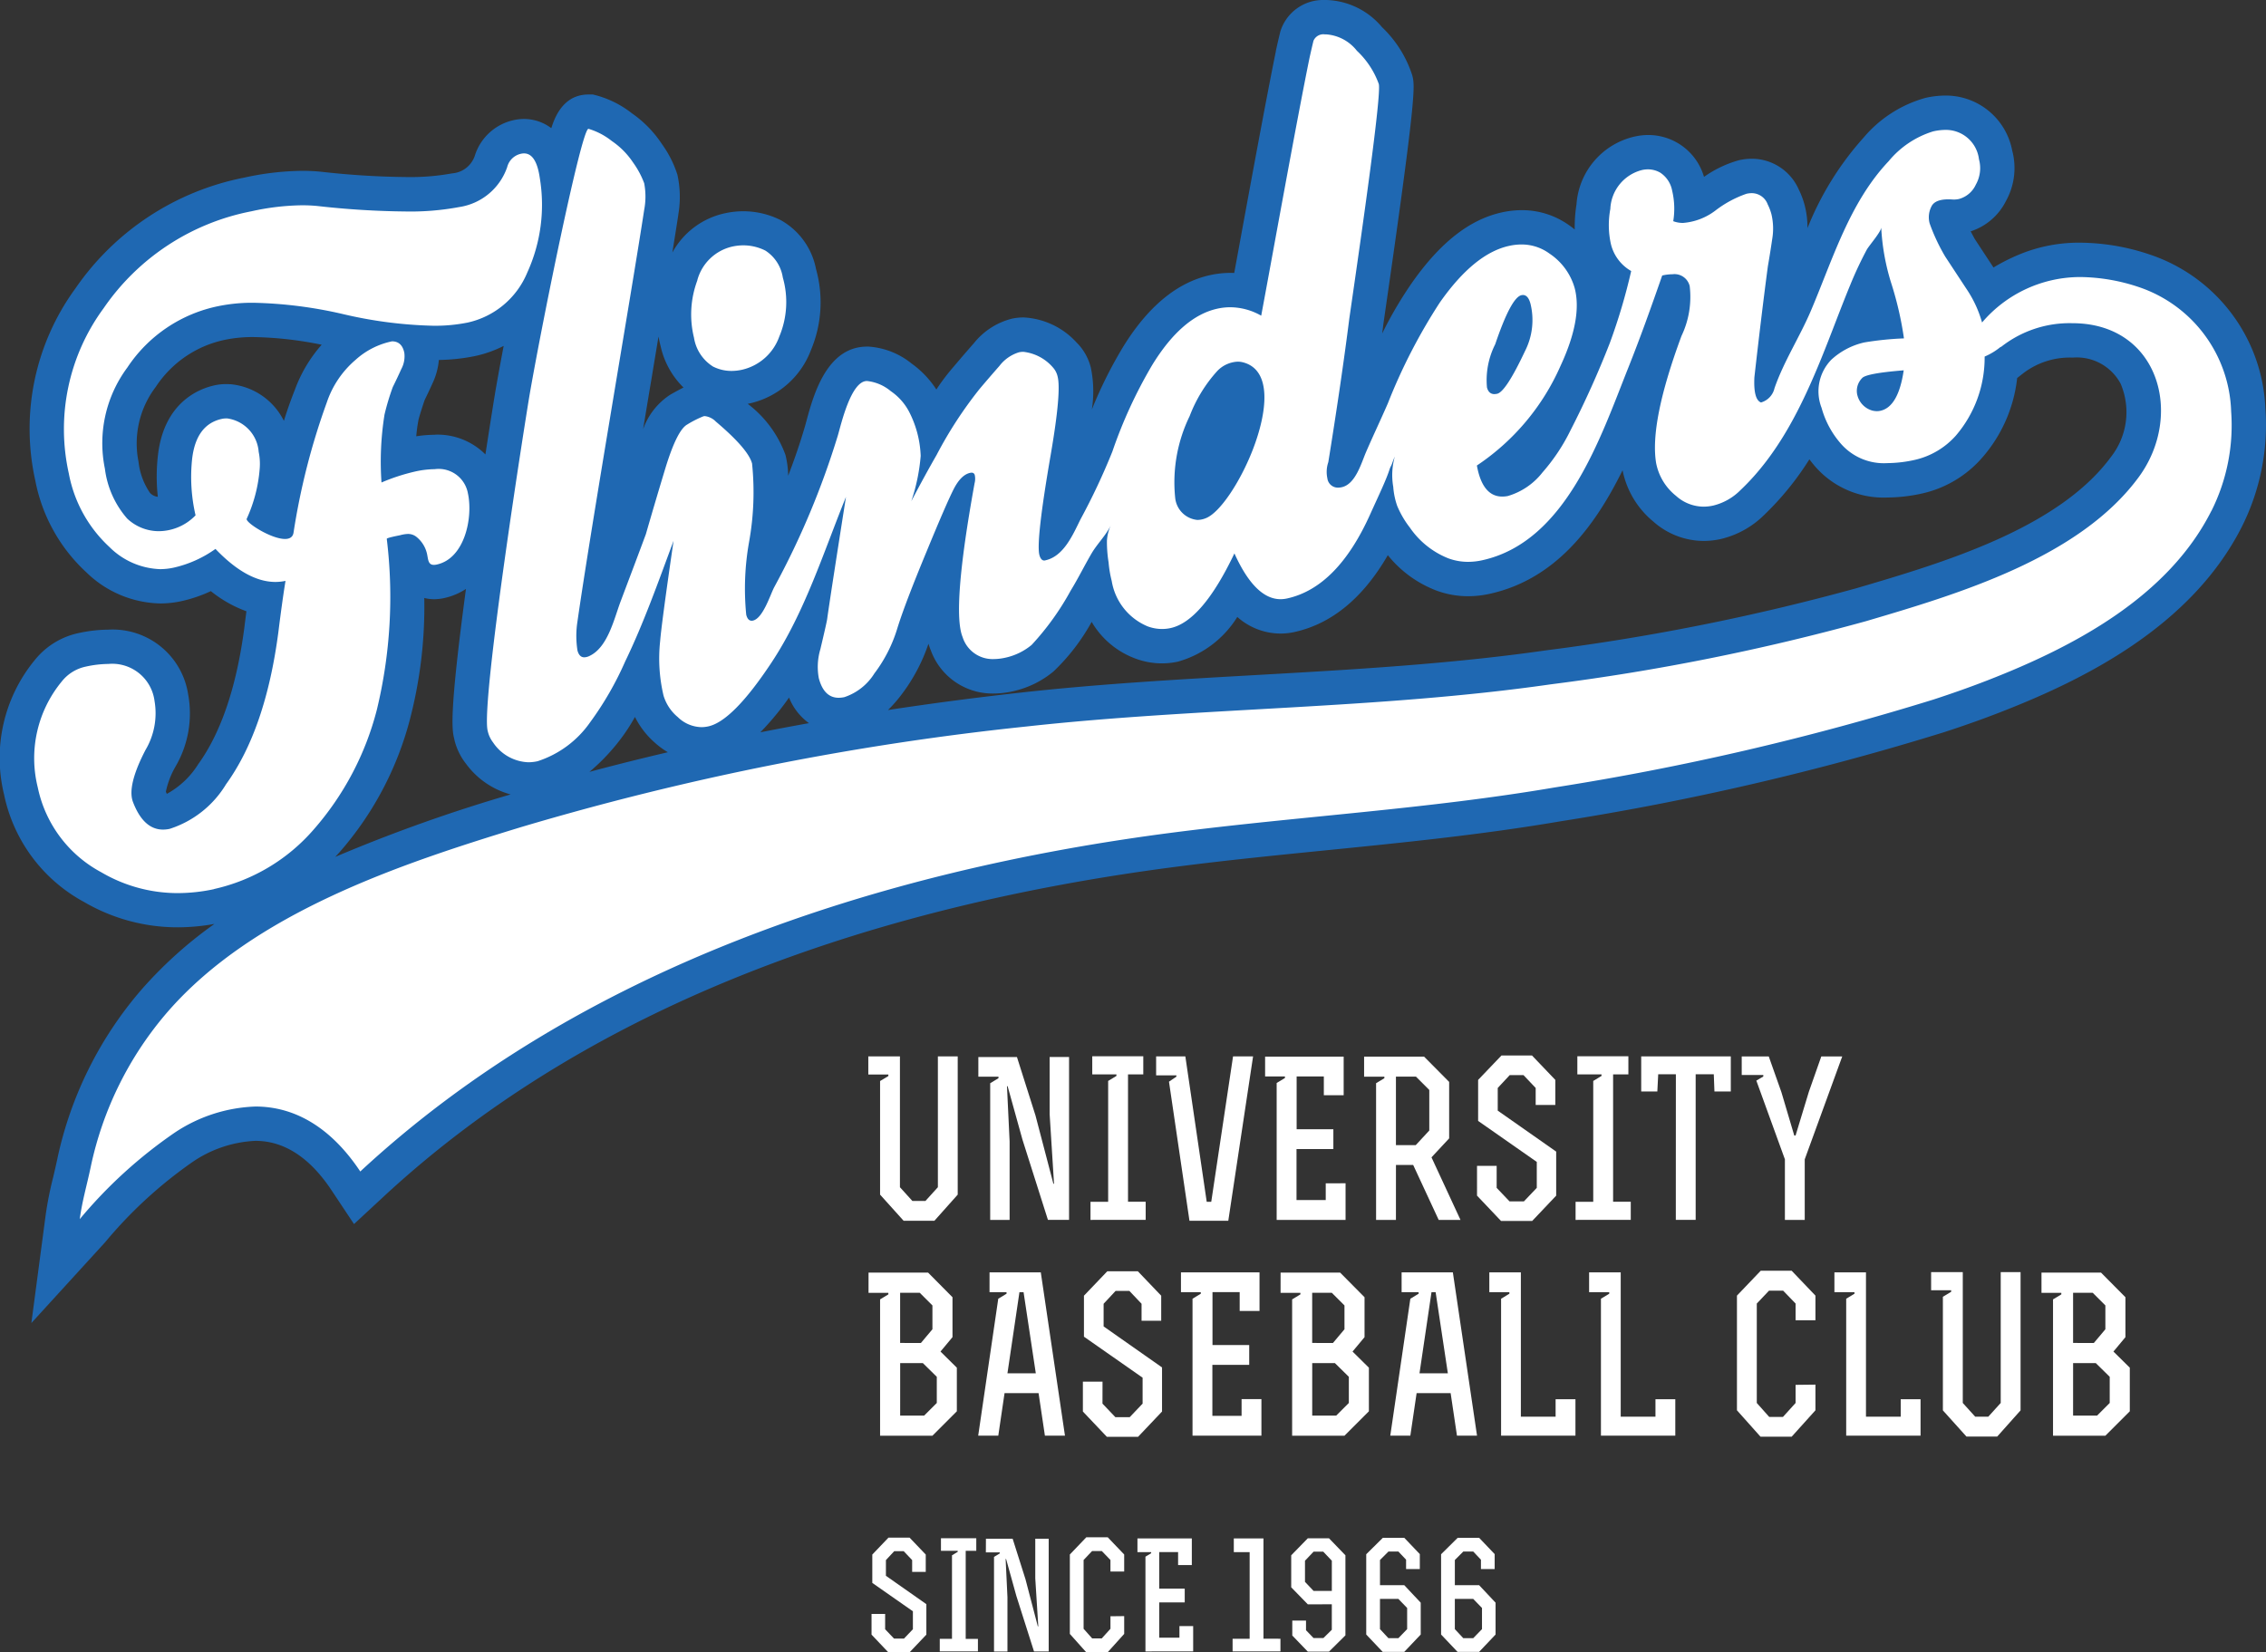 <svg id="logo-rev" xmlns="http://www.w3.org/2000/svg" xmlns:xlink="http://www.w3.org/1999/xlink" width="150" height="109.392" viewBox="0 0 150 109.392">
  <rect x="0" y="0" width="150" height="109.392" fill="#333333" stroke="none"/>
  <defs>
    <style>
      .cls-1 {
        fill: none;
      }

      .cls-2 {
        clip-path: url(#clip-path);
      }

      .cls-3 {
        fill: #fff;
      }

      .cls-4 {
        fill: #1f68b2;
      }
    </style>
    <clipPath id="clip-path">
      <rect id="Rectangle_958" data-name="Rectangle 958" class="cls-1" width="150" height="109.392"/>
    </clipPath>
  </defs>
  <g id="Group_5" data-name="Group 5" class="cls-2">
    <path id="Path_4698" data-name="Path 4698" class="cls-3" d="M5.791,82.207a22.606,22.606,0,0,1,.47-2.355c.09-.379.183-.77.272-1.192a23.967,23.967,0,0,1,5.358-10.787C17.653,61.256,27.256,57.92,35.8,55.312A185.464,185.464,0,0,1,69.479,48.6c5.111-.563,10.315-.856,15.349-1.141,6.35-.358,12.916-.729,19.3-1.644a148.015,148.015,0,0,0,20.711-4.147c5.8-1.7,13.735-4.039,17.466-9.128a5.876,5.876,0,0,0,.728-6.017,4.416,4.416,0,0,0-4.169-2.357H138.8a6.156,6.156,0,0,0-4.012,1.338l-.7.55a8.7,8.7,0,0,1-2.15,5.185,6.307,6.307,0,0,1-3.287,1.945,9.742,9.742,0,0,1-2.073.245,4.878,4.878,0,0,1-3.974-1.712,7.5,7.5,0,0,1-1.2-1.937,19.976,19.976,0,0,1-3.791,5.134,4.941,4.941,0,0,1-2.326,1.3,4.115,4.115,0,0,1-.887.1,3.87,3.87,0,0,1-2.57-1,4.776,4.776,0,0,1-1.694-2.855c-.327-2.012.241-4.948,1.736-8.983a6.662,6.662,0,0,0,.546-2.316c-.6,1.7-1.241,3.479-1.945,5.244-.144.362-.292.739-.443,1.126C108.213,32.2,105.717,38.587,100,39.843a5.488,5.488,0,0,1-1.178.131,4.912,4.912,0,0,1-1.7-.3,6.729,6.729,0,0,1-3.075-2.434,8.287,8.287,0,0,1-.685-1.058c-1.6,3.541-3.711,5.626-6.285,6.192a3.131,3.131,0,0,1-.672.074,3.769,3.769,0,0,1-3.017-1.81c-1.286,2.171-2.609,3.385-4.017,3.694a3.782,3.782,0,0,1-.814.089,3.9,3.9,0,0,1-1.33-.238,5.022,5.022,0,0,1-3.1-3.787c-.011-.043-.022-.087-.033-.13-.2.358-.4.722-.621,1.081-1.695,2.764-2.4,3.52-2.825,3.871A5.215,5.215,0,0,1,68.435,46.3a4.809,4.809,0,0,1-1.03.119,3.216,3.216,0,0,1-3.1-2.163c-.308-.749-.545-2.177.012-6.361q-.133.32-.275.666c-.961,2.318-1.609,4.016-1.925,5.05a10.648,10.648,0,0,1-1.688,3.309A4.734,4.734,0,0,1,57.779,48.9a2.909,2.909,0,0,1-.626.071,2.478,2.478,0,0,1-2.418-2.152,5.119,5.119,0,0,1,.1-2.474l.085-.36c-.386.732-.8,1.448-1.261,2.14-1.922,2.9-3.474,4.4-4.886,4.711a3.29,3.29,0,0,1-.708.078,3.416,3.416,0,0,1-2.322-.958,4.074,4.074,0,0,1-1.283-1.981,10.221,10.221,0,0,1-.309-2.269l-.1.209a21.785,21.785,0,0,1-2.491,4.289,7.724,7.724,0,0,1-4.089,2.939A3.862,3.862,0,0,1,33.389,51.5a3.017,3.017,0,0,1-.567-1.188c-.589-2.248,2.75-22.7,2.786-22.9.271-1.55.667-3.633,1.1-5.794A6.373,6.373,0,0,1,32.835,24.1a12.117,12.117,0,0,1-2.5.235q-.46,0-.957-.026a2.574,2.574,0,0,1,.135.442,2.826,2.826,0,0,1-.271,1.769c-.193.429-.374.812-.552,1.17a14.291,14.291,0,0,0-.475,1.557,15.282,15.282,0,0,0-.223,2.721q.474-.143.913-.237a7.321,7.321,0,0,1,1.512-.176,3.1,3.1,0,0,1,3.31,2.515c.453,2.119-.335,5.494-2.943,6.051a2.016,2.016,0,0,1-.423.047c-.478,0-1.315-.194-1.541-1.49-.009-.049-.016-.1-.028-.148a.963.963,0,0,0-.215-.4l-.118.026a31.916,31.916,0,0,1-.774,10.769,20.516,20.516,0,0,1-4.437,8.394,13.422,13.422,0,0,1-7.2,4.286,12.711,12.711,0,0,1-2.641.288h0a11.156,11.156,0,0,1-5.635-1.526,9.4,9.4,0,0,1-4.749-6.365,9.11,9.11,0,0,1,1.8-7.95,3.879,3.879,0,0,1,2.262-1.4,8.327,8.327,0,0,1,1.721-.2,3.945,3.945,0,0,1,4.168,3.362,5.879,5.879,0,0,1-.706,4c-.966,1.858-.793,2.441-.77,2.5.278.731.591,1.1.931,1.1a.972.972,0,0,0,.2-.023,5.777,5.777,0,0,0,3.052-2.509c1.619-2.24,2.715-5.45,3.254-9.538.1-.79.189-1.488.276-2.1a6.78,6.78,0,0,1-3.465-1.838,8.4,8.4,0,0,1-2.371.915,5.447,5.447,0,0,1-1.135.122A6.1,6.1,0,0,1,8.123,38.69a9.978,9.978,0,0,1-3.034-5.469A14.655,14.655,0,0,1,7.563,21.4a16.593,16.593,0,0,1,10.5-6.888,17.417,17.417,0,0,1,3.589-.42,11.283,11.283,0,0,1,1.144.057,55.692,55.692,0,0,0,5.7.354,16.527,16.527,0,0,0,3.313-.269,2.858,2.858,0,0,0,2.341-1.91A2.325,2.325,0,0,1,35.9,10.7a2.072,2.072,0,0,1,.43-.046c.668,0,1.831.336,2.164,2.573q.175-.743.326-1.336c.484-1.9.726-2.861,1.771-2.861h.141l.143.036a5.554,5.554,0,0,1,1.929.987,6.336,6.336,0,0,1,1.7,1.733,6.345,6.345,0,0,1,.878,1.7,5.745,5.745,0,0,1,.032,2.208c-.344,2.258-1.016,6.3-1.728,10.57C42.681,32.305,41.543,39.14,41,42.893c.16-.373.295-.777.412-1.128.084-.25.163-.487.243-.7l.486-1.288c.393-1.042.786-2.084,1.173-3.129.423-1.466.862-2.95,1.3-4.409.639-2.065,1.209-3.075,1.966-3.494a5.51,5.51,0,0,1,1.383-.661,1.592,1.592,0,0,1,.339-.036,2.244,2.244,0,0,1,1.457.633c1.673,1.417,2.527,2.453,2.763,3.356.162.62.291,1.821-.168,5.629-.081.687-.14,1.27-.182,1.763a51.385,51.385,0,0,0,3.842-9.289c.02-.067.044-.158.074-.268.541-2.01,1.258-4.154,2.936-4.154h.062a3.971,3.971,0,0,1,2.2.892,4.914,4.914,0,0,1,1.566,1.794,9.679,9.679,0,0,1,.568,1.458,21.315,21.315,0,0,1,2.227-3.247c.4-.478.845-.992,1.3-1.509a3.613,3.613,0,0,1,1.9-1.26,2.506,2.506,0,0,1,.539-.058,4.026,4.026,0,0,1,2.733,1.356l.032.032a2.444,2.444,0,0,1,.588,1.094c.151.576.239,1.735-.424,5.606-.395,2.286-.6,3.744-.7,4.671.144-.257.275-.525.392-.764l.125-.255c.177-.357.359-.712.541-1.068A28.809,28.809,0,0,0,74.2,31.157,32.174,32.174,0,0,1,76.946,25.2c1.475-2.4,3.17-3.829,5.035-4.238a5.123,5.123,0,0,1,1.1-.121,4.993,4.993,0,0,1,1.178.142c.15-.813.324-1.763.514-2.795.766-4.175,1.815-9.893,2.43-12.909.085-.392.176-.788.276-1.2l.014-.057.02-.056a1.829,1.829,0,0,1,1.8-1.188c.042,0,.085,0,.128,0a3.919,3.919,0,0,1,2.845,1.444A6.569,6.569,0,0,1,94,6.9c.148.565.1,2.041-1.924,15.975-.317,2.534-.741,5.479-1.261,8.748l.027-.068c.061-.157.119-.3.174-.431.247-.573.506-1.141.765-1.71.231-.508.463-1.016.685-1.527l.072-.166A37.3,37.3,0,0,1,96.024,21c1.7-2.42,3.422-3.794,5.262-4.2a5,5,0,0,1,1.069-.12,4.237,4.237,0,0,1,2.523.821,5.2,5.2,0,0,1,2.1,2.916c.423,1.614.095,3.548-1,5.913a16.825,16.825,0,0,1-5.267,6.6c.092.236.217.436.378.436a.835.835,0,0,0,.155-.017c.257-.046.79-.26,1.671-1.216a11.464,11.464,0,0,0,1.669-2.515l.37-.762a51.275,51.275,0,0,0,2.181-4.907,38.932,38.932,0,0,0,1.205-3.912,3.935,3.935,0,0,1-1.162-1.957,6.92,6.92,0,0,1-.064-2.791c.418-2.459,1.852-3.268,2.981-3.517a2.994,2.994,0,0,1,.635-.07,2.764,2.764,0,0,1,1.375.366,2.912,2.912,0,0,1,1.329,1.9,5.421,5.421,0,0,1,.167,1.163,4.675,4.675,0,0,0,.958-.509,7.843,7.843,0,0,1,2.452-1.28,2.76,2.76,0,0,1,.591-.067,2.239,2.239,0,0,1,2.086,1.4,4.423,4.423,0,0,1,.318.847,5.282,5.282,0,0,1,.075,2.094q-.136.938-.289,1.815c-.2,1.491-.4,3.146-.615,4.943q.144-.282.288-.56c.365-.706.71-1.372,1-2.063s.573-1.394.847-2.085c1.132-2.855,2.3-5.808,4.518-8.151a7.169,7.169,0,0,1,3.528-2.3,5,5,0,0,1,1.062-.123,3.3,3.3,0,0,1,3.315,2.793,3.375,3.375,0,0,1-.308,2.51,2.7,2.7,0,0,1-2.468,1.583h-.046l-.068,0c-.083-.007-.162-.011-.235-.011s-.112,0-.152.007a.445.445,0,0,0,.016.162,10.97,10.97,0,0,0,.909,1.9l1.367,2.081q.282.429.508.856a10.108,10.108,0,0,1,2.678-1.515,9.176,9.176,0,0,1,3.422-.623,13.554,13.554,0,0,1,4.215.72,10.114,10.114,0,0,1,6.895,9.225,13.83,13.83,0,0,1-1.429,7.2C145.8,42.4,138.7,45.761,133.642,47.731c-1.163.453-2.365.88-3.675,1.306a178.992,178.992,0,0,1-25.24,5.859c-5.134.877-10.378,1.4-15.448,1.909-3.227.323-6.564.657-9.828,1.078C56.861,60.8,38.966,68.248,26.26,80.033l-.98.909-.74-1.113c-1.673-2.516-3.69-3.791-5.993-3.791a9.124,9.124,0,0,0-4.74,1.555,30.088,30.088,0,0,0-6.048,5.53L5.316,85.8Zm13.537-46.5a5.414,5.414,0,0,0,.74.367,43.28,43.28,0,0,1,2.149-8.212,7.532,7.532,0,0,1,2.251-3.281,11.221,11.221,0,0,1,1.055-.754q-.669-.124-1.377-.278a27.78,27.78,0,0,0-5.7-.733,10.044,10.044,0,0,0-2.073.19,8.323,8.323,0,0,0-5.362,3.6A7.249,7.249,0,0,0,9.7,32.438a5.034,5.034,0,0,0,1.118,2.683,1.916,1.916,0,0,0,1.32.546,2.291,2.291,0,0,0,.474-.052,2.184,2.184,0,0,0,.734-.3,11.888,11.888,0,0,1-.11-3.463c.321-2.664,1.935-3.4,2.868-3.595a2.415,2.415,0,0,1,.5-.053c.053,0,.105,0,.158,0l.066.006a3.509,3.509,0,0,1,3.049,3.1,5.152,5.152,0,0,1,.087,1.463,12.551,12.551,0,0,1-.633,2.926m64.243-8.988a.89.89,0,0,0-.552.287,8.353,8.353,0,0,0-1.591,2.642,8.794,8.794,0,0,0-.874,4.771c.042.26.229.5.344.5a.4.4,0,0,0,.155-.041,8.921,8.921,0,0,0,2.437-3.836c.832-2.12.815-3.483.548-4.006a.561.561,0,0,0-.405-.315.245.245,0,0,0-.06-.007m42.121.833a.264.264,0,0,0,.173.161c.053-.015.138-.084.233-.241-.189.031-.319.058-.406.08m-.135-7.525q-.193.426-.385.891c-.331.8-.653,1.635-.964,2.44a5.613,5.613,0,0,1,.589-.163,12.842,12.842,0,0,1,1.543-.2c-.123-.553-.316-1.307-.615-2.332-.06-.218-.117-.428-.169-.633M50.066,27.338a3.557,3.557,0,0,1-3.592-3.051,7.582,7.582,0,0,1,.247-4.459,4.224,4.224,0,0,1,3.139-2.967,4.6,4.6,0,0,1,.987-.109,4.4,4.4,0,0,1,1.961.466,3.651,3.651,0,0,1,1.747,2.509,7.042,7.042,0,0,1-.285,4.644A4.581,4.581,0,0,1,51,27.233a4.354,4.354,0,0,1-.934.1" transform="translate(-1.639 -1.636)"/>
    <path id="Path_4699" data-name="Path 4699" class="cls-3" d="M142.228,170.526v8.661l.823.909h.866l.823-.909v-8.661h1.313v9.152l-1.544,1.732h-2.036l-1.559-1.732v-7.521l.549-.332v-.1h-1.328v-1.2Z" transform="translate(-82.656 -100.581)"/>
    <path id="Path_4700" data-name="Path 4700" class="cls-3" d="M157.9,170.631h2.555l1.227,3.869,1.184,4.518h.043l-.289-4.591v-3.8h1.285v10.783h-1.4L160.82,176.1l-.982-3.536h-.043l.174,3.652v5.2h-1.285v-9.051l.548-.332v-.1H157.9Z" transform="translate(-93.137 -100.644)"/>
    <path id="Path_4701" data-name="Path 4701" class="cls-3" d="M175.99,181.352v-1.2h1.169v-8l.548-.332v-.1h-1.6v-1.2h3.378v1.2h-1.011v8.43h1.169v1.2Z" transform="translate(-103.804 -100.582)"/>
    <path id="Path_4702" data-name="Path 4702" class="cls-3" d="M191.359,181.409h-2.57l-1.356-9.21.491-.332v-.087h-1.342v-1.256h1.934l1.415,9.629h.3l1.443-9.629H193Z" transform="translate(-110.051 -100.581)"/>
    <path id="Path_4703" data-name="Path 4703" class="cls-3" d="M208.692,175.368v1.313h-2.439v3.378h1.934v-1.111H209.5v2.425h-4.561v-9.065l.548-.332v-.1h-1.313v-1.314h5.2v2.555h-1.313v-1.241h-1.8v3.493Z" transform="translate(-120.429 -100.602)"/>
    <path id="Path_4704" data-name="Path 4704" class="cls-3" d="M222.256,181.373h-1.314v-9.051l.549-.332v-.1h-1.342v-1.328h3.97l1.66,1.674v3.739l-1.169,1.256,1.92,4.143h-1.443l-1.689-3.638h-1.14Zm0-4.952h1.313l.895-.967v-2.685l-.88-.881h-1.328Z" transform="translate(-129.851 -100.602)"/>
    <path id="Path_4705" data-name="Path 4705" class="cls-3" d="M239.674,179.148l.852.895h.952l.852-.895V177.43l-3.883-2.714V172l1.545-1.616h2.021L243.557,172v1.66h-1.3v-1.126l-.808-.852h-.91l-.794.852v1.5l3.869,2.713v2.916l-1.588,1.675h-2.064l-1.588-1.675V177.69h1.3Z" transform="translate(-140.601 -100.499)"/>
    <path id="Path_4706" data-name="Path 4706" class="cls-3" d="M254.278,181.352v-1.2h1.169v-8l.548-.332v-.1h-1.6v-1.2h3.378v1.2h-1.011v8.43h1.169v1.2Z" transform="translate(-149.981 -100.582)"/>
    <path id="Path_4707" data-name="Path 4707" class="cls-3" d="M267.164,171.709h-1.169l-.058,1.14h-1.068v-2.324H270.8v2.324h-1.083l-.043-1.14h-1.2v9.643h-1.314Z" transform="translate(-156.228 -100.582)"/>
    <path id="Path_4708" data-name="Path 4708" class="cls-3" d="M284.655,175.766l.881-2.9.823-2.338h1.386l-2.483,6.813v4.013h-1.313v-4.013l-1.891-5.211.462-.274v-.1h-1.429v-1.227h1.79l.837,2.367.852,2.872Z" transform="translate(-165.796 -100.582)"/>
    <path id="Path_4709" data-name="Path 4709" class="cls-3" d="M140.171,205.425h3.941l1.616,1.631V209.7l-.794.953,1.082,1.068v2.887l-1.616,1.617h-3.465V207.2l.548-.332v-.1h-1.313Zm3.464,4.663.765-.91V207.6l-.838-.837h-1.3v3.32Zm-1.371,4.807h1.588l.837-.837v-1.733l-.924-.909h-1.5Z" transform="translate(-82.677 -121.166)"/>
    <path id="Path_4710" data-name="Path 4710" class="cls-3" d="M158.621,205.389h3.392l1.6,10.812h-1.328l-.419-2.815h-2.252L159.2,216.2H157.87l1.328-9.065.548-.332v-.1h-1.126Zm2.252,1.314H160.6l-.794,5.37h1.877Z" transform="translate(-93.117 -121.145)"/>
    <path id="Path_4711" data-name="Path 4711" class="cls-3" d="M176.058,213.977l.852.895h.952l.852-.895v-1.718l-3.883-2.714v-2.714l1.545-1.616H178.4l1.545,1.616v1.66h-1.3v-1.126l-.808-.852h-.91l-.794.852v1.5L180,211.58V214.5l-1.588,1.675h-2.064l-1.588-1.675v-1.977h1.3Z" transform="translate(-103.078 -121.042)"/>
    <path id="Path_4712" data-name="Path 4712" class="cls-3" d="M195.11,210.2v1.313h-2.439v3.378h1.934v-1.111h1.313V216.2h-4.561v-9.065l.548-.332v-.1h-1.313V205.39h5.2v2.555h-1.313V206.7h-1.8V210.2Z" transform="translate(-112.417 -121.146)"/>
    <path id="Path_4713" data-name="Path 4713" class="cls-3" d="M206.672,205.425h3.941l1.616,1.631V209.7l-.794.953,1.082,1.068v2.887l-1.616,1.617h-3.465V207.2l.548-.332v-.1h-1.313Zm3.464,4.663.765-.91V207.6l-.838-.837h-1.3v3.32Zm-1.371,4.807h1.588l.837-.837v-1.733l-.924-.909h-1.5Z" transform="translate(-121.902 -121.166)"/>
    <path id="Path_4714" data-name="Path 4714" class="cls-3" d="M225.122,205.389h3.392l1.6,10.812h-1.328l-.419-2.815h-2.252L225.7,216.2h-1.328l1.328-9.065.548-.332v-.1h-1.126Zm2.252,1.314H227.1l-.794,5.37h1.877Z" transform="translate(-132.341 -121.145)"/>
    <path id="Path_4715" data-name="Path 4715" class="cls-3" d="M242.438,205.39v9.556h2.3v-1.155h1.313V216.2h-4.922v-9.065l.549-.332v-.1h-1.328V205.39Z" transform="translate(-141.763 -121.145)"/>
    <path id="Path_4716" data-name="Path 4716" class="cls-3" d="M258.553,205.39v9.556h2.3v-1.155h1.313V216.2h-4.922v-9.065l.549-.332v-.1H256.46V205.39Z" transform="translate(-151.268 -121.145)"/>
    <path id="Path_4717" data-name="Path 4717" class="cls-3" d="M284.2,207.309l-.823-.852h-.938l-.808.852v6.583l.823.924h.909l.837-.924v-1.2l1.314-.015v1.7l-1.573,1.747h-2.064l-1.559-1.747v-7.593l1.573-1.646h2.05l1.573,1.646v1.631H284.2Z" transform="translate(-165.339 -121)"/>
    <path id="Path_4718" data-name="Path 4718" class="cls-3" d="M298.136,205.39v9.556h2.3v-1.155h1.313V216.2h-4.922v-9.065l.548-.332v-.1h-1.328V205.39Z" transform="translate(-174.616 -121.145)"/>
    <path id="Path_4719" data-name="Path 4719" class="cls-3" d="M313.758,205.355v8.661l.823.909h.866l.823-.909v-8.661h1.314v9.152l-1.545,1.732H314l-1.559-1.732v-7.521l.549-.332v-.1h-1.328v-1.2Z" transform="translate(-183.83 -121.125)"/>
    <path id="Path_4720" data-name="Path 4720" class="cls-3" d="M329.471,205.425h3.94l1.617,1.631V209.7l-.794.953,1.083,1.068v2.887l-1.617,1.617h-3.465V207.2l.549-.332v-.1h-1.313Zm3.464,4.663.765-.91V207.6l-.837-.837h-1.3v3.32Zm-1.372,4.807h1.588l.837-.837v-1.733l-.924-.909h-1.5Z" transform="translate(-194.333 -121.166)"/>
    <path id="Path_4721" data-name="Path 4721" class="cls-3" d="M141.556,254.278l.589.619h.659l.59-.619v-1.189l-2.687-1.878v-1.878l1.069-1.119h1.4l1.069,1.119v1.148h-.9V249.7l-.559-.589h-.629l-.549.589v1.039l2.677,1.878v2.018l-1.1,1.159h-1.429l-1.1-1.159v-1.369h.9Z" transform="translate(-82.964 -146.405)"/>
    <path id="Path_4722" data-name="Path 4722" class="cls-3" d="M151.666,255.8v-.829h.809V249.44l.379-.23v-.07h-1.109v-.829h2.338v.829h-.7v5.834h.809v.829Z" transform="translate(-89.457 -146.462)"/>
    <path id="Path_4723" data-name="Path 4723" class="cls-3" d="M159.118,248.385h1.768l.849,2.678.819,3.127h.03l-.2-3.177v-2.627h.889v7.462H162.3l-1.169-3.676-.679-2.447h-.03l.12,2.527v3.6h-.889v-6.263l.379-.23v-.07h-.919Z" transform="translate(-93.853 -146.505)"/>
    <path id="Path_4724" data-name="Path 4724" class="cls-3" d="M175.347,249.664l-.569-.59h-.649l-.559.59v4.555l.569.639h.63l.579-.639v-.829l.909-.01v1.179l-1.089,1.209h-1.429l-1.079-1.209V249.3l1.089-1.139h1.419l1.089,1.139v1.129h-.909Z" transform="translate(-101.84 -146.376)"/>
    <path id="Path_4725" data-name="Path 4725" class="cls-3" d="M186.7,251.662v.909h-1.688v2.338h1.338v-.769h.909v1.678H184.1v-6.274l.379-.23v-.07h-.909v-.909h3.6V250.1h-.909v-.859h-1.249v2.418Z" transform="translate(-108.276 -146.476)"/>
    <path id="Path_4726" data-name="Path 4726" class="cls-3" d="M200.976,248.336v6.643H202.1v.839h-3.167v-.839h1.129v-5.734h-1.049v-.909Z" transform="translate(-117.34 -146.477)"/>
    <path id="Path_4727" data-name="Path 4727" class="cls-3" d="M209.486,252.687l-1.1-1.129V249.44l1.1-1.128h1.4l1.089,1.128v5.3l-1.089,1.079h-1.4l-1.029-1.069v-.989h.909v.639l.5.52h.649l.559-.55v-1.688Zm1.589-.889v-2l-.569-.6h-.639l-.569.6v1.4l.569.6Z" transform="translate(-122.913 -146.462)"/>
    <path id="Path_4728" data-name="Path 4728" class="cls-3" d="M223.01,251.375l1.089,1.159v2.108l-1.089,1.148h-1.429l-1.089-1.148v-5.315l1.1-1.089h1.418l1.029,1.079v.989h-.909v-.619l-.509-.539h-.659l-.559.559v1.668Zm-1.608.909v2l.559.6h.659l.58-.6v-1.4l-.58-.6Z" transform="translate(-130.053 -146.419)"/>
    <path id="Path_4729" data-name="Path 4729" class="cls-3" d="M235.09,251.375l1.089,1.159v2.108l-1.089,1.148h-1.429l-1.089-1.148v-5.315l1.1-1.089h1.418l1.029,1.079v.989h-.909v-.619l-.509-.539h-.659l-.559.559v1.668Zm-1.608.909v2l.559.6h.659l.58-.6v-1.4l-.58-.6Z" transform="translate(-137.178 -146.419)"/>
    <path id="Path_4730" data-name="Path 4730" class="cls-4" d="M240.387,54.177a.839.839,0,0,0,.181-.021q.575-.127,1.846-2.831a4.524,4.524,0,0,0,.361-3.123q-.153-.584-.5-.584a.485.485,0,0,0-.1.012q-.684.15-1.736,3.249a5.264,5.264,0,0,0-.546,2.856c.078.3.244.445.5.445" transform="translate(-141.462 -28.085)"/>
    <path id="Path_4731" data-name="Path 4731" class="cls-4" d="M149.958,27.062a11.219,11.219,0,0,0-7.674-10.217,14.684,14.684,0,0,0-4.57-.777,10.312,10.312,0,0,0-3.844.7,12.739,12.739,0,0,0-1.909.943l-.972-1.479-.272-.414c-.1-.187-.19-.354-.267-.5a3.976,3.976,0,0,0,2.335-2.007A4.492,4.492,0,0,0,133.2,9.97a4.474,4.474,0,0,0-4.415-3.643,6.109,6.109,0,0,0-1.307.149,8.24,8.24,0,0,0-4.111,2.63,20.094,20.094,0,0,0-3.72,6,5.818,5.818,0,0,0-.181-1.5,5.619,5.619,0,0,0-.4-1.07,3.4,3.4,0,0,0-3.1-2.026,3.914,3.914,0,0,0-.834.093,7.464,7.464,0,0,0-2.334,1.109,3.838,3.838,0,0,0-3.7-2.773,4.122,4.122,0,0,0-.879.1,4.951,4.951,0,0,0-3.856,4.42l0,.017,0,.017a9.652,9.652,0,0,0-.123,1.7q-.154-.124-.319-.242a5.356,5.356,0,0,0-3.189-1.036,6.116,6.116,0,0,0-1.314.147c-2.13.467-4.075,1.99-5.947,4.654a26.149,26.149,0,0,0-1.976,3.365q.046-.353.089-.7c2.207-15.217,2.083-15.69,1.9-16.4a7.65,7.65,0,0,0-2-3.182A4.989,4.989,0,0,0,87.8,0c-.053,0-.106,0-.158,0A2.959,2.959,0,0,0,84.8,1.948l-.04.111-.028.115c-.1.414-.194.822-.279,1.213l0,.014,0,.014c-.619,3.031-1.671,8.763-2.438,12.948-.11.6-.215,1.176-.314,1.71q-.127-.006-.256-.005a6.257,6.257,0,0,0-1.343.148c-2.176.478-4.115,2.079-5.761,4.758a28.715,28.715,0,0,0-2.065,4.14,7.755,7.755,0,0,0-.066-2.766,3.563,3.563,0,0,0-.866-1.591l-.032-.033-.034-.032a5.084,5.084,0,0,0-3.521-1.674,3.652,3.652,0,0,0-.786.085,4.694,4.694,0,0,0-2.5,1.616c-.45.512-.893,1.026-1.32,1.532a14.2,14.2,0,0,0-1.168,1.538,6.394,6.394,0,0,0-1.644-1.723A5.058,5.058,0,0,0,57.5,22.949l-.041,0h-.062c-2.689,0-3.564,3.25-4.034,5-.027.1-.049.183-.067.244-.32,1.1-.69,2.185-1.123,3.307a6.086,6.086,0,0,0-.178-1.379,7.428,7.428,0,0,0-2.5-3.383l.111-.023a5.647,5.647,0,0,0,4.071-3.526,8.153,8.153,0,0,0,.339-5.378,4.724,4.724,0,0,0-2.322-3.229l-.011-.006-.011-.005a5.529,5.529,0,0,0-2.465-.584,5.739,5.739,0,0,0-1.231.136,5.211,5.211,0,0,0-3.47,2.6c.155-.959.288-1.8.392-2.476l0-.014,0-.014a6.818,6.818,0,0,0-.057-2.653,7.211,7.211,0,0,0-1.029-2.034,7.479,7.479,0,0,0-1.981-2.029A6.623,6.623,0,0,0,39.49,6.319l-.245-.062h-.289c-1.148,0-1.961.708-2.42,2.1l-.042.129a3.016,3.016,0,0,0-1.8-.609,3.21,3.21,0,0,0-.666.071,3.474,3.474,0,0,0-2.6,2.371,1.718,1.718,0,0,1-1.5,1.16,15.474,15.474,0,0,1-3.076.243,54.4,54.4,0,0,1-5.573-.348,12.515,12.515,0,0,0-1.267-.063,18.558,18.558,0,0,0-3.826.445,17.694,17.694,0,0,0-11.2,7.351A15.752,15.752,0,0,0,2.338,31.823,11.094,11.094,0,0,0,5.723,37.9a7.2,7.2,0,0,0,4.883,2.055,6.588,6.588,0,0,0,1.372-.146,9.267,9.267,0,0,0,1.979-.67,8.2,8.2,0,0,0,2.356,1.333q-.07.526-.143,1.119c-.512,3.882-1.539,6.918-3.049,9.007a5.64,5.64,0,0,1-2.076,1.964c-.02-.041-.042-.088-.065-.142a5.61,5.61,0,0,1,.664-1.709,6.972,6.972,0,0,0,.807-4.759,5.052,5.052,0,0,0-5.28-4.262,9.47,9.47,0,0,0-1.959.224A5.056,5.056,0,0,0,2.3,43.706a10.2,10.2,0,0,0-2.031,8.9,10.5,10.5,0,0,0,5.293,7.114,12.275,12.275,0,0,0,6.2,1.678,13.639,13.639,0,0,0,2.433-.225A27.776,27.776,0,0,0,9.395,65.49a25.111,25.111,0,0,0-5.613,11.3c-.085.4-.177.791-.265,1.165a23.78,23.78,0,0,0-.491,2.468L2.076,87.6l4.883-5.35a29.251,29.251,0,0,1,5.807-5.329,8.013,8.013,0,0,1,4.141-1.385c1.9,0,3.6,1.1,5.047,3.284l1.48,2.226,1.96-1.818C37.924,67.61,55.608,60.257,77.958,57.376c3.247-.419,6.575-.752,9.794-1.074,5.091-.509,10.355-1.036,15.529-1.92a180.032,180.032,0,0,0,25.4-5.9c1.332-.433,2.555-.867,3.736-1.327,5.232-2.038,12.582-5.53,15.994-12.3a14.983,14.983,0,0,0,1.548-7.8m-103.8-8.5a3.115,3.115,0,0,1,2.308-2.228,3.467,3.467,0,0,1,.742-.083,3.258,3.258,0,0,1,1.458.349,2.584,2.584,0,0,1,1.151,1.777,5.9,5.9,0,0,1-.231,3.911,3.43,3.43,0,0,1-2.468,2.2,3.2,3.2,0,0,1-.689.078A2.681,2.681,0,0,1,47.2,24.27a2.765,2.765,0,0,1-1.26-1.907,6.437,6.437,0,0,1,.222-3.8M43.17,24.813l.421-2.533q.058.332.144.659a5.488,5.488,0,0,0,1.51,2.719c-.226.113-.5.263-.858.463a4.515,4.515,0,0,0-1.816,2.3c.2-1.212.4-2.424.6-3.6m-29,34.049a11.505,11.505,0,0,1-2.4.263A9.986,9.986,0,0,1,6.7,57.751a8.273,8.273,0,0,1-4.2-5.617,7.988,7.988,0,0,1,1.578-7,2.752,2.752,0,0,1,1.613-1,7.155,7.155,0,0,1,1.484-.174,2.822,2.822,0,0,1,3.056,2.462,4.765,4.765,0,0,1-.6,3.235Q8.4,52.028,8.8,53.094q.7,1.834,1.993,1.834a2.1,2.1,0,0,0,.436-.048,6.77,6.77,0,0,0,3.733-2.952q2.612-3.613,3.463-10.059.262-2.11.475-3.409a3.216,3.216,0,0,1-.669.071q-1.878,0-3.968-2.187A7.658,7.658,0,0,1,11.5,37.584a4.28,4.28,0,0,1-.9.1,4.987,4.987,0,0,1-3.359-1.469,8.829,8.829,0,0,1-2.685-4.863,13.5,13.5,0,0,1,2.3-10.939,15.422,15.422,0,0,1,9.8-6.426,16.2,16.2,0,0,1,3.351-.395,10.069,10.069,0,0,1,1.027.05,56.368,56.368,0,0,0,5.813.36,17.535,17.535,0,0,0,3.551-.293,3.981,3.981,0,0,0,3.176-2.645,1.206,1.206,0,0,1,.924-.886.912.912,0,0,1,.192-.021q.814,0,1.046,1.651a10.818,10.818,0,0,1-.832,6.237,5.564,5.564,0,0,1-3.951,3.313,10.907,10.907,0,0,1-2.261.21,28.821,28.821,0,0,1-5.949-.763,28.738,28.738,0,0,0-5.941-.758,11.129,11.129,0,0,0-2.311.215,9.495,9.495,0,0,0-6.063,4.075A8.4,8.4,0,0,0,6.945,31.04a6.184,6.184,0,0,0,1.473,3.294,3.057,3.057,0,0,0,2.077.836,3.414,3.414,0,0,0,2.45-1.05,11.245,11.245,0,0,1-.224-3.761q.273-2.264,1.977-2.627a1.263,1.263,0,0,1,.265-.027c.029,0,.057,0,.086,0a2.419,2.419,0,0,1,2.075,2.212,3.971,3.971,0,0,1,.065,1.139,9.768,9.768,0,0,1-.856,3.29c-.117.231,1.6,1.339,2.533,1.339.295,0,.509-.111.562-.4a45.436,45.436,0,0,1,2.207-8.644,6.356,6.356,0,0,1,1.9-2.813A5.132,5.132,0,0,1,25.949,22.6c.388,0,.7.2.815.758a1.774,1.774,0,0,1-.195,1.068q-.288.639-.568,1.2a16.162,16.162,0,0,0-.547,1.82,19.7,19.7,0,0,0-.2,4.5,12.885,12.885,0,0,1,2.248-.731,6.157,6.157,0,0,1,1.275-.151,1.967,1.967,0,0,1,2.2,1.615c.342,1.6-.216,4.306-2.069,4.7a.887.887,0,0,1-.186.022c-.405,0-.374-.4-.464-.769a2,2,0,0,0-.7-1.092.884.884,0,0,0-.552-.187,2.2,2.2,0,0,0-.516.083c-.072.018-.893.167-.887.242a31.786,31.786,0,0,1-.657,11.315,19.3,19.3,0,0,1-4.184,7.933,12.25,12.25,0,0,1-6.595,3.938m15.91-9.894a4.132,4.132,0,0,0,.781,1.612A5.413,5.413,0,0,0,33.8,52.6a105.31,105.31,0,0,0-11.61,4.136c.088-.092.175-.187.262-.282a21.632,21.632,0,0,0,4.69-8.851,29.589,29.589,0,0,0,.943-8.01,2.761,2.761,0,0,0,.639.082,3.193,3.193,0,0,0,.66-.072,4.315,4.315,0,0,0,1.461-.609c-1.144,8.521-.917,9.387-.763,9.976m-1.3-20.182a7.687,7.687,0,0,0-1.228.1q.049-.562.137-1.029l.007-.037,0-.009c.014-.064.091-.37.409-1.322.173-.35.349-.724.536-1.138a4.536,4.536,0,0,0,.408-1.52,12.783,12.783,0,0,0,2.383-.256,7.7,7.7,0,0,0,1.906-.674c-.187.99-.355,1.9-.492,2.685-.072.394-.355,2.152-.715,4.5a4.484,4.484,0,0,0-3.352-1.307M10.449,32.894a.833.833,0,0,1-.521-.26,4.542,4.542,0,0,1-.759-2.068,6.171,6.171,0,0,1,1.142-4.949,7.235,7.235,0,0,1,4.66-3.134,8.945,8.945,0,0,1,1.836-.165,24.3,24.3,0,0,1,4.486.507A9.358,9.358,0,0,0,19.522,25.8c-.272.681-.512,1.368-.73,2.064a4.4,4.4,0,0,0-3.468-2.418l-.066-.008-.066,0q-.116-.007-.23-.007a3.548,3.548,0,0,0-.74.078c-.988.21-3.337,1.079-3.76,4.578a12.273,12.273,0,0,0-.014,2.808m135.931.941c-2.87,5.691-9.094,8.983-14.789,11.2-1.191.464-2.4.889-3.613,1.284a177.394,177.394,0,0,1-25.08,5.82c-8.358,1.427-16.828,1.9-25.231,2.981C58.074,57.646,38.332,64.13,23.849,77.564c-1.922-2.89-4.306-4.3-6.94-4.3a10.229,10.229,0,0,0-5.339,1.726A30.949,30.949,0,0,0,5.28,80.72c.159-1.2.46-2.195.727-3.463a22.9,22.9,0,0,1,5.1-10.274c5.7-6.547,15.342-9.765,23.388-12.22A184.431,184.431,0,0,1,67.965,48.1c11.534-1.27,23.191-1.141,34.684-2.789a148.39,148.39,0,0,0,20.87-4.182c6.109-1.8,14.134-4.188,18.062-9.547,2.99-4.078,1.352-10.144-4.35-10.183h-.067a7.32,7.32,0,0,0-4.716,1.582c0-.008,0-.017,0-.026a4.376,4.376,0,0,1-1.073.654,7.941,7.941,0,0,1-1.9,5.227,5.168,5.168,0,0,1-2.7,1.608,8.585,8.585,0,0,1-1.829.219,3.778,3.778,0,0,1-3.1-1.3A6.047,6.047,0,0,1,120.58,27a3,3,0,0,1,.649-3.186,4.78,4.78,0,0,1,2.175-1.14,20.7,20.7,0,0,1,2.63-.269,22.468,22.468,0,0,0-.854-3.694,14.8,14.8,0,0,1-.651-3.651c0,.283-.808,1.2-.962,1.482a24.989,24.989,0,0,0-1.083,2.311c-.665,1.614-1.261,3.256-1.92,4.873-1.293,3.173-2.838,6.35-5.363,8.736a3.811,3.811,0,0,1-1.79,1.011,2.975,2.975,0,0,1-.642.073,2.751,2.751,0,0,1-1.829-.72,3.655,3.655,0,0,1-1.314-2.182q-.437-2.682,1.681-8.4a5.994,5.994,0,0,0,.544-3.3,1.033,1.033,0,0,0-1.137-.786,3.209,3.209,0,0,0-.683.083c-.713,2.049-1.442,4.095-2.246,6.11-1.833,4.594-4.1,11.522-9.669,12.744a4.358,4.358,0,0,1-.934.105,3.761,3.761,0,0,1-1.306-.231,5.6,5.6,0,0,1-2.552-2.042,6.192,6.192,0,0,1-.838-1.439,4.875,4.875,0,0,1-.258-1.251,4.509,4.509,0,0,1,.106-2.02c-.062.151-.126.3-.177.457-.043.128-.125.251-.164.375-.236.737-.683,1.653-1.269,2.95q-2.182,4.892-5.527,5.626a2,2,0,0,1-.428.048q-1.687,0-3.056-3.032-2.136,4.485-4.222,4.943a2.666,2.666,0,0,1-.57.062,2.76,2.76,0,0,1-.943-.171,3.942,3.942,0,0,1-2.386-3.006,7.394,7.394,0,0,1-.208-1.233,8.51,8.51,0,0,1-.109-1.432,2.876,2.876,0,0,1,.265-1.048c-.311.676-.9,1.235-1.28,1.882-.478.817-.894,1.668-1.39,2.474A17.793,17.793,0,0,1,68.29,42.7a4.076,4.076,0,0,1-1.738.846,3.687,3.687,0,0,1-.785.092,2.081,2.081,0,0,1-2.046-1.456q-.733-1.779.793-10.189a1.175,1.175,0,0,0,.013-.531.2.2,0,0,0-.209-.165.446.446,0,0,0-.1.011q-.612.134-1.1,1.1t-1.767,4.073q-1.469,3.542-1.961,5.151a9.468,9.468,0,0,1-1.509,2.956A3.728,3.728,0,0,1,55.9,46.156a1.787,1.787,0,0,1-.382.044q-.976,0-1.317-1.3a4.1,4.1,0,0,1,.105-1.92q.452-1.906.455-2.041Q55,39.251,56,32.9c-1.5,3.705-2.727,7.64-4.927,10.965q-2.563,3.872-4.181,4.228a2.155,2.155,0,0,1-.464.052,2.308,2.308,0,0,1-1.561-.666,2.956,2.956,0,0,1-.944-1.424,10.657,10.657,0,0,1-.223-3.613q.086-1.12.887-6.635c-.984,2.648-1.984,5.475-3.2,7.982a21.181,21.181,0,0,1-2.328,4.041A6.784,6.784,0,0,1,35.588,50.4a2.866,2.866,0,0,1-.617.07,2.938,2.938,0,0,1-2.335-1.317,1.926,1.926,0,0,1-.352-.761c-.481-1.835,2.575-21.152,2.8-22.409.9-5.145,3.416-17.453,3.868-17.453h.006a4.573,4.573,0,0,1,1.543.808,5.193,5.193,0,0,1,1.4,1.413,5.794,5.794,0,0,1,.742,1.381,4.727,4.727,0,0,1,0,1.762c-.831,5.448-3.558,21.177-4.447,27.461a6.2,6.2,0,0,0,.03,1.713q.119.453.451.453a.838.838,0,0,0,.364-.1c1.2-.578,1.614-2.465,2.037-3.589.559-1.487,1.124-2.972,1.675-4.462q.638-2.212,1.312-4.434.762-2.462,1.427-2.829a6.933,6.933,0,0,1,1.075-.545.451.451,0,0,1,.1-.01,1.21,1.21,0,0,1,.717.36q2.151,1.821,2.4,2.781a18.566,18.566,0,0,1-.2,5.2,17.629,17.629,0,0,0-.187,4.806q.1.4.36.4a.383.383,0,0,0,.084-.009c.664-.147,1.142-1.7,1.406-2.206a53.966,53.966,0,0,0,4.217-10.056c.2-.669.856-3.6,1.918-3.6h.021a2.933,2.933,0,0,1,1.564.671,3.777,3.777,0,0,1,1.214,1.366,6.93,6.93,0,0,1,.765,2.92,12.588,12.588,0,0,1-.621,3q.888-1.694,1.672-3.058a27.175,27.175,0,0,1,2.849-4.376q.639-.757,1.313-1.524a2.577,2.577,0,0,1,1.286-.9,1.371,1.371,0,0,1,.3-.032A3.023,3.023,0,0,1,69.7,24.33a1.327,1.327,0,0,1,.308.594q.262,1-.445,5.127-1,5.778-.758,6.7.1.362.324.362A.331.331,0,0,0,69.2,37.1c1.217-.267,1.822-1.7,2.317-2.7a43.463,43.463,0,0,0,2.114-4.493,30.94,30.94,0,0,1,2.643-5.743q1.974-3.213,4.313-3.727a3.947,3.947,0,0,1,.854-.094,4.185,4.185,0,0,1,2.046.559c.666-3.558,2.334-12.843,3.19-17.031q.121-.556.267-1.162a.71.71,0,0,1,.762-.432l.1,0a2.837,2.837,0,0,1,2.014,1.083,5.615,5.615,0,0,1,1.45,2.2c.183.7-1.073,9.479-1.95,15.524Q88.8,25.2,87.929,30.6a2,2,0,0,0-.062,1.072.7.7,0,0,0,.7.615,1.189,1.189,0,0,0,.256-.03c.906-.2,1.29-1.593,1.6-2.318.468-1.084.977-2.151,1.448-3.234a37.22,37.22,0,0,1,3.445-6.684q2.273-3.234,4.575-3.74a3.819,3.819,0,0,1,.825-.094,3.113,3.113,0,0,1,1.858.606,4.079,4.079,0,0,1,1.663,2.281q.525,2-.935,5.147a15.363,15.363,0,0,1-5.538,6.6q.371,2.057,1.681,2.057a1.983,1.983,0,0,0,.37-.037,4.524,4.524,0,0,0,2.292-1.563,12.587,12.587,0,0,0,1.856-2.79,62.113,62.113,0,0,0,2.6-5.776,38.684,38.684,0,0,0,1.415-4.767,2.817,2.817,0,0,1-1.341-1.779,5.779,5.779,0,0,1-.04-2.329,2.778,2.778,0,0,1,2.1-2.58,1.805,1.805,0,0,1,.391-.044,1.636,1.636,0,0,1,.815.219,1.821,1.821,0,0,1,.788,1.2,5.138,5.138,0,0,1,.071,2.013,1.783,1.783,0,0,0,.644.115,4.046,4.046,0,0,0,2.141-.815,7.233,7.233,0,0,1,2.066-1.116,1.621,1.621,0,0,1,.346-.04,1.126,1.126,0,0,1,1.057.747,3.34,3.34,0,0,1,.247.652,4.138,4.138,0,0,1,.05,1.643q-.136.934-.288,1.806-.422,3.181-.891,7.342-.072,1.472.437,1.669a1.279,1.279,0,0,0,.894-.946c.622-1.79,1.669-3.389,2.409-5.127,1.446-3.4,2.552-7.157,5.145-9.9A6.175,6.175,0,0,1,127.962,8.7a3.826,3.826,0,0,1,.819-.1A2.206,2.206,0,0,1,131,10.546a2.218,2.218,0,0,1-.208,1.678,1.723,1.723,0,0,1-1.12.952,1.64,1.64,0,0,1-.349.037H129.3c-.116-.01-.226-.014-.329-.014q-.879,0-1.113.463a1.557,1.557,0,0,0-.123,1.13,12.613,12.613,0,0,0,1.033,2.2l1.393,2.12a7.656,7.656,0,0,1,1.043,2.241,8.537,8.537,0,0,1,6.513-3.01,12.516,12.516,0,0,1,3.86.663,8.98,8.98,0,0,1,6.116,8.233,12.644,12.644,0,0,1-1.311,6.6M39.02,51.105A13.32,13.32,0,0,0,40.8,49.293a12.379,12.379,0,0,0,1.232-1.823,5.563,5.563,0,0,0,1.312,1.7,5.247,5.247,0,0,0,.866.636q-2.635.616-5.191,1.3m11.312-2.619a18.668,18.668,0,0,0,1.9-2.3,3.845,3.845,0,0,0,1.319,1.693q-1.624.292-3.224.608m8.456-1.478a8.932,8.932,0,0,0,.913-1.045,11.779,11.779,0,0,0,1.766-3.344,4.433,4.433,0,0,0,.153.433,4.342,4.342,0,0,0,4.148,2.864,5.946,5.946,0,0,0,1.272-.145,6.344,6.344,0,0,0,2.7-1.312,13.546,13.546,0,0,0,2.53-3.286,5.6,5.6,0,0,0,2.948,2.447,5.015,5.015,0,0,0,1.706.3,4.954,4.954,0,0,0,1.057-.115,6.772,6.772,0,0,0,3.929-2.959,4.311,4.311,0,0,0,2.861,1.1,4.266,4.266,0,0,0,.916-.1c2.471-.543,4.546-2.252,6.187-5.089A7.593,7.593,0,0,0,95.1,39.107a6.03,6.03,0,0,0,2.085.369,6.654,6.654,0,0,0,1.422-.158c4.374-.961,6.978-4.48,8.8-8.182a5.9,5.9,0,0,0,2.053,3.411,5.043,5.043,0,0,0,3.311,1.269,5.3,5.3,0,0,0,1.131-.125,6.062,6.062,0,0,0,2.863-1.58,19.356,19.356,0,0,0,3.009-3.7q.156.208.327.412a6,6,0,0,0,4.844,2.117,10.871,10.871,0,0,0,2.317-.272,7.419,7.419,0,0,0,3.875-2.28,9.6,9.6,0,0,0,2.391-5.358l.329-.259a5.074,5.074,0,0,1,3.309-1.095h.05a3.293,3.293,0,0,1,3.162,1.73,4.8,4.8,0,0,1-.63,4.833c-3.5,4.78-11.229,7.051-16.869,8.71a147.086,147.086,0,0,1-20.551,4.113c-6.333.908-12.874,1.277-19.2,1.634-5.048.285-10.269.58-15.41,1.145q-4.541.5-8.928,1.17" transform="translate(0)"/>
    <path id="Path_4732" data-name="Path 4732" class="cls-4" d="M194.026,58.425a1.379,1.379,0,0,0-.343-.043,1.988,1.988,0,0,0-1.362.626,9.445,9.445,0,0,0-1.82,2.977,10.014,10.014,0,0,0-.958,5.417,1.633,1.633,0,0,0,1.466,1.459,1.519,1.519,0,0,0,.611-.137c.909-.4,2.212-2.354,3.039-4.462,1-2.557,1.309-5.337-.632-5.837" transform="translate(-111.75 -34.436)"/>
    <path id="Path_4733" data-name="Path 4733" class="cls-4" d="M299.7,61.428a1.412,1.412,0,0,0,.989,1.018,1.265,1.265,0,0,0,.306.039,1.07,1.07,0,0,0,.23-.025q1.187-.261,1.543-2.678-2.5.2-2.756.518a1.2,1.2,0,0,0-.314,1.127" transform="translate(-176.75 -35.262)"/>
  </g>
</svg>
